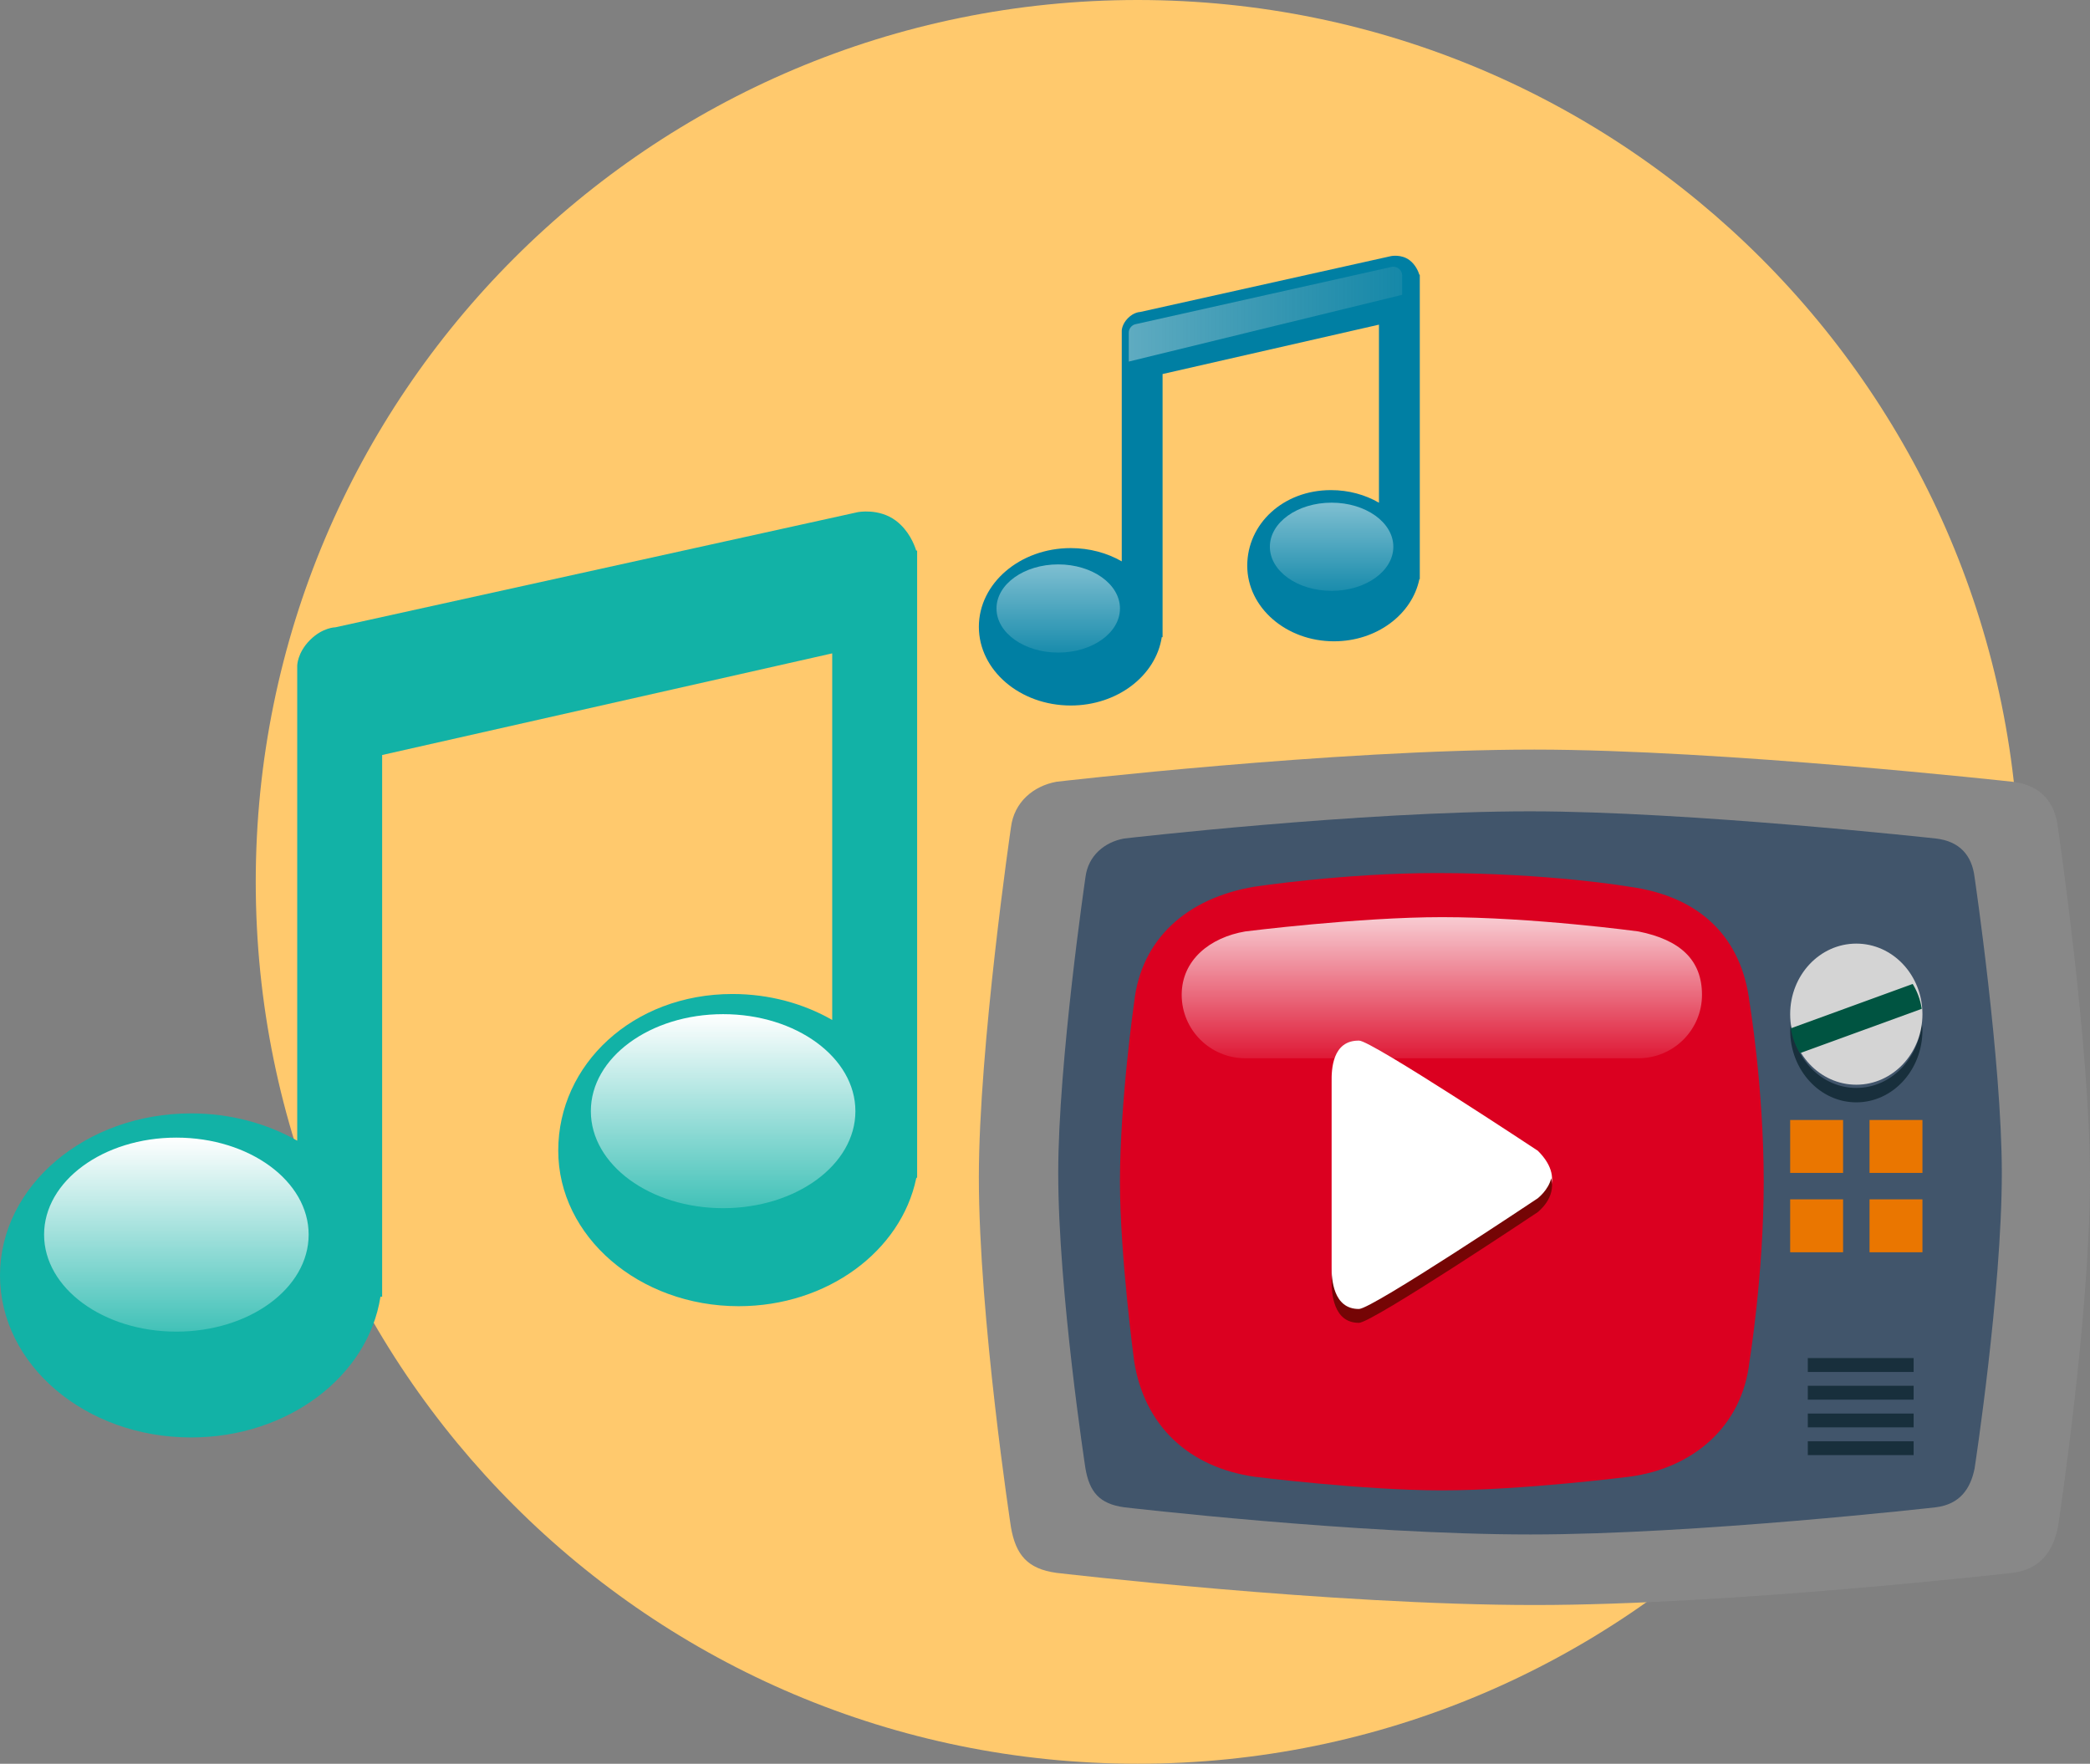 <svg xmlns="http://www.w3.org/2000/svg" width="237" height="200" viewBox="0 0 237 200">
    <rect x="0" y="0" width="237" height="200" fill="#808080" stroke="none"/>
    <defs>
        <linearGradient id="a" x1="50%" x2="50%" y1="0%" y2="100%">
            <stop offset="0%" stop-color="#FFF" stop-opacity=".8"/>
            <stop offset="100%" stop-color="#FFF" stop-opacity=".1"/>
        </linearGradient>
        <linearGradient id="b" x1="0%" y1="50%" y2="50%">
            <stop offset="0%" stop-color="#EEE" stop-opacity=".4"/>
            <stop offset="100%" stop-color="#D8D8D8" stop-opacity=".1"/>
        </linearGradient>
        <linearGradient id="c" x1="50%" x2="50%" y1="0%" y2="100%">
            <stop offset="0%" stop-color="#FFF"/>
            <stop offset="100%" stop-color="#FFF" stop-opacity=".2"/>
        </linearGradient>
        <linearGradient id="d" x1="50%" x2="50%" y1="0%" y2="100%">
            <stop offset="0%" stop-color="#FFF"/>
            <stop offset="100%" stop-color="#FFF" stop-opacity=".2"/>
        </linearGradient>
    </defs>
    <g fill="none" fill-rule="evenodd">
        <path fill="#FFC96D" d="M129 0c55.228 0 100 44.772 100 100 0 55.23-44.772 100-100 100S29 155.23 29 100C29 44.772 73.77 0 129 0"/>
        <path fill="#888" fill-rule="nonzero" d="M233.36 93.816c-.356-2.948-2.025-4.809-5.16-5.169 0 0-32.985-3.647-54.2-3.647-22.85 0-54.2 3.647-54.2 3.647-2.61.476-4.804 2.298-5.16 5.169 0 0-3.64 24.865-3.64 39.683 0 15.882 3.64 39.685 3.64 39.685.547 3.117 1.856 4.715 5.16 5.17 0 0 30.993 3.646 54.265 3.646 22.086 0 54.136-3.646 54.136-3.646 3.189-.4 4.604-2.458 5.16-5.17 0 0 3.639-23.803 3.639-39.683 0-14.878-3.64-39.685-3.64-39.685z"/>
        <path fill="#41556B" fill-rule="nonzero" d="M223.909 99.454c-.303-2.491-1.72-4.065-4.382-4.37 0 0-28.012-3.084-46.028-3.084-19.404 0-46.026 3.083-46.026 3.083-2.216.403-4.079 1.943-4.382 4.371 0 0-3.091 21.018-3.091 33.544 0 13.426 3.091 33.546 3.091 33.546.466 2.635 1.577 3.984 4.382 4.373 0 0 26.32 3.083 46.082 3.083 18.756 0 45.972-3.083 45.972-3.083 2.708-.341 3.91-2.079 4.382-4.373 0 0 3.091-20.12 3.091-33.544 0-12.577-3.091-33.546-3.091-33.546z"/>
        <path fill="#DB0020" fill-rule="nonzero" d="M198.387 154.373c-.805 7.358-6.384 12.129-13.639 13.08 0 0-12.172 1.547-21.248 1.547-8.94 0-21.247-1.547-21.247-1.547-7.52-1.081-12.496-5.85-13.64-13.08 0 0-1.613-11.977-1.613-20.372 0-9.138 1.613-20.374 1.613-20.374.788-7.12 5.945-11.791 13.64-13.08 0 0 10.143-1.547 20.642-1.547 12.875 0 21.853 1.547 21.853 1.547 8.242 1.112 12.766 5.947 13.639 13.08 0 0 1.613 9.625 1.613 20.374 0 10.522-1.613 20.372-1.613 20.372z"/>
        <path fill="#182F3C" fill-rule="nonzero" d="M205 154v1.571h12V154h-12zm0 4.714h12v-1.571h-12v1.571zm0 3.143h12v-1.571h-12v1.571zm0 3.143h12v-1.57h-12V165z"/>
        <path fill="#EA7600" d="M203 127h6v6h-6zM203 136h6v6h-6zM212 127h6v6h-6zM212 136h6v6h-6z"/>
        <path fill="url(#a)" fill-rule="nonzero" d="M82 27.81c0 3.97-3.227 7.19-7.211 7.19H30.21C26.23 35 23 31.78 23 27.81s3.232-6.514 7.211-7.19c0 0 12.86-1.62 22.317-1.62 10.33 0 22.26 1.62 22.26 1.62 4.726.945 7.212 3.22 7.212 7.19z" transform="translate(111 85)"/>
        <g fill-rule="nonzero">
            <path fill="#FFF" d="M154.12 118c1.358-.023 20.265 12.488 20.265 12.488 3.6 3.576.069 6.147 0 6.244 0 0-18.694 12.42-20.265 12.488-2.957.032-3.118-3.427-3.118-4.684v-21.853c-.023-1.398.077-4.734 3.118-4.682z"/>
            <path fill="#750505" d="M174.388 135.872s-18.698 12.49-20.27 12.558c-2.957.033-3.118-3.446-3.118-4.71v1.57c0 1.264.16 4.743 3.118 4.71 1.572-.068 20.27-12.558 20.27-12.558.051-.074 2.067-1.564 1.517-3.832-.346 1.367-1.478 2.207-1.517 2.262z"/>
        </g>
        <path fill="#182F3C" fill-rule="nonzero" d="M210.5 123.364c-3.886 0-7.043-3.235-7.424-7.364-.026.273-.076.538-.076.818 0 4.518 3.357 8.182 7.5 8.182s7.5-3.664 7.5-8.182c0-.28-.05-.545-.076-.818-.382 4.129-3.539 7.364-7.424 7.364z"/>
        <path fill="#D4D4D4" fill-rule="nonzero" d="M210.5 107c4.143 0 7.5 3.582 7.5 8s-3.357 8-7.5 8-7.5-3.582-7.5-8 3.357-8 7.5-8z"/>
        <path fill="#005441" fill-rule="nonzero" d="M203.082 116.604a7.494 7.494 0 0 0 1.026 2.82l13.81-5.028a7.494 7.494 0 0 0-1.026-2.82l-13.81 5.028z"/>
        <path fill="#007FA3" d="M160.951 31.156c-.107-.346-.41-1.117-1.108-1.649-.926-.704-2.084-.47-2.084-.47l-28.472 6.342s-.694 0-1.389.704c-.694.705-.694 1.41-.694 1.41v26.162c-1.656-.95-3.646-1.504-5.787-1.504-5.753 0-10.417 3.996-10.417 8.925 0 4.928 4.664 8.924 10.417 8.924 5.288 0 9.652-3.377 10.324-7.75h.092V42.413l24.537-5.599v20.192c-1.558-.903-3.428-1.43-5.44-1.43-5.433 0-9.496 3.838-9.496 8.572 0 4.734 4.405 8.572 9.838 8.572 4.835 0 8.853-3.04 9.68-7.046H161V31.151l-.049.005z"/>
        <path fill="url(#b)" d="M128 37.735V41l31-7.568v-2.184a1 1 0 0 0-1.218-.976l-29 6.487a1 1 0 0 0-.782.976z"/>
        <ellipse cx="120" cy="69" fill="url(#c)" fill-opacity=".5" rx="7" ry="5"/>
        <ellipse cx="151" cy="62" fill="url(#c)" fill-opacity=".5" rx="7" ry="5"/>
        <path fill="#12B2A6" d="M103.898 62.44c-.222-.714-.852-2.3-2.305-3.396-1.926-1.45-4.334-.967-4.334-.967L38.037 71.132s-1.444 0-2.889 1.45c-1.444 1.451-1.444 2.902-1.444 2.902V129.349c-3.443-1.955-7.583-3.096-12.037-3.096C9.7 126.253 0 134.479 0 144.626S9.7 163 21.667 163c10.999 0 20.077-6.952 21.474-15.956h.192v-61.43L94.37 74.088v41.57c-3.241-1.858-7.13-2.944-11.314-2.944-11.302 0-19.753 8.006-19.753 17.753s9.161 17.648 20.463 17.648c10.057 0 18.413-6.258 20.132-14.505l.102-.104V62.429l-.102.01z"/>
        <ellipse cx="20" cy="140" fill="url(#d)" rx="15" ry="11"/>
        <ellipse cx="82" cy="126" fill="url(#d)" rx="15" ry="11"/>
    </g>
</svg>
